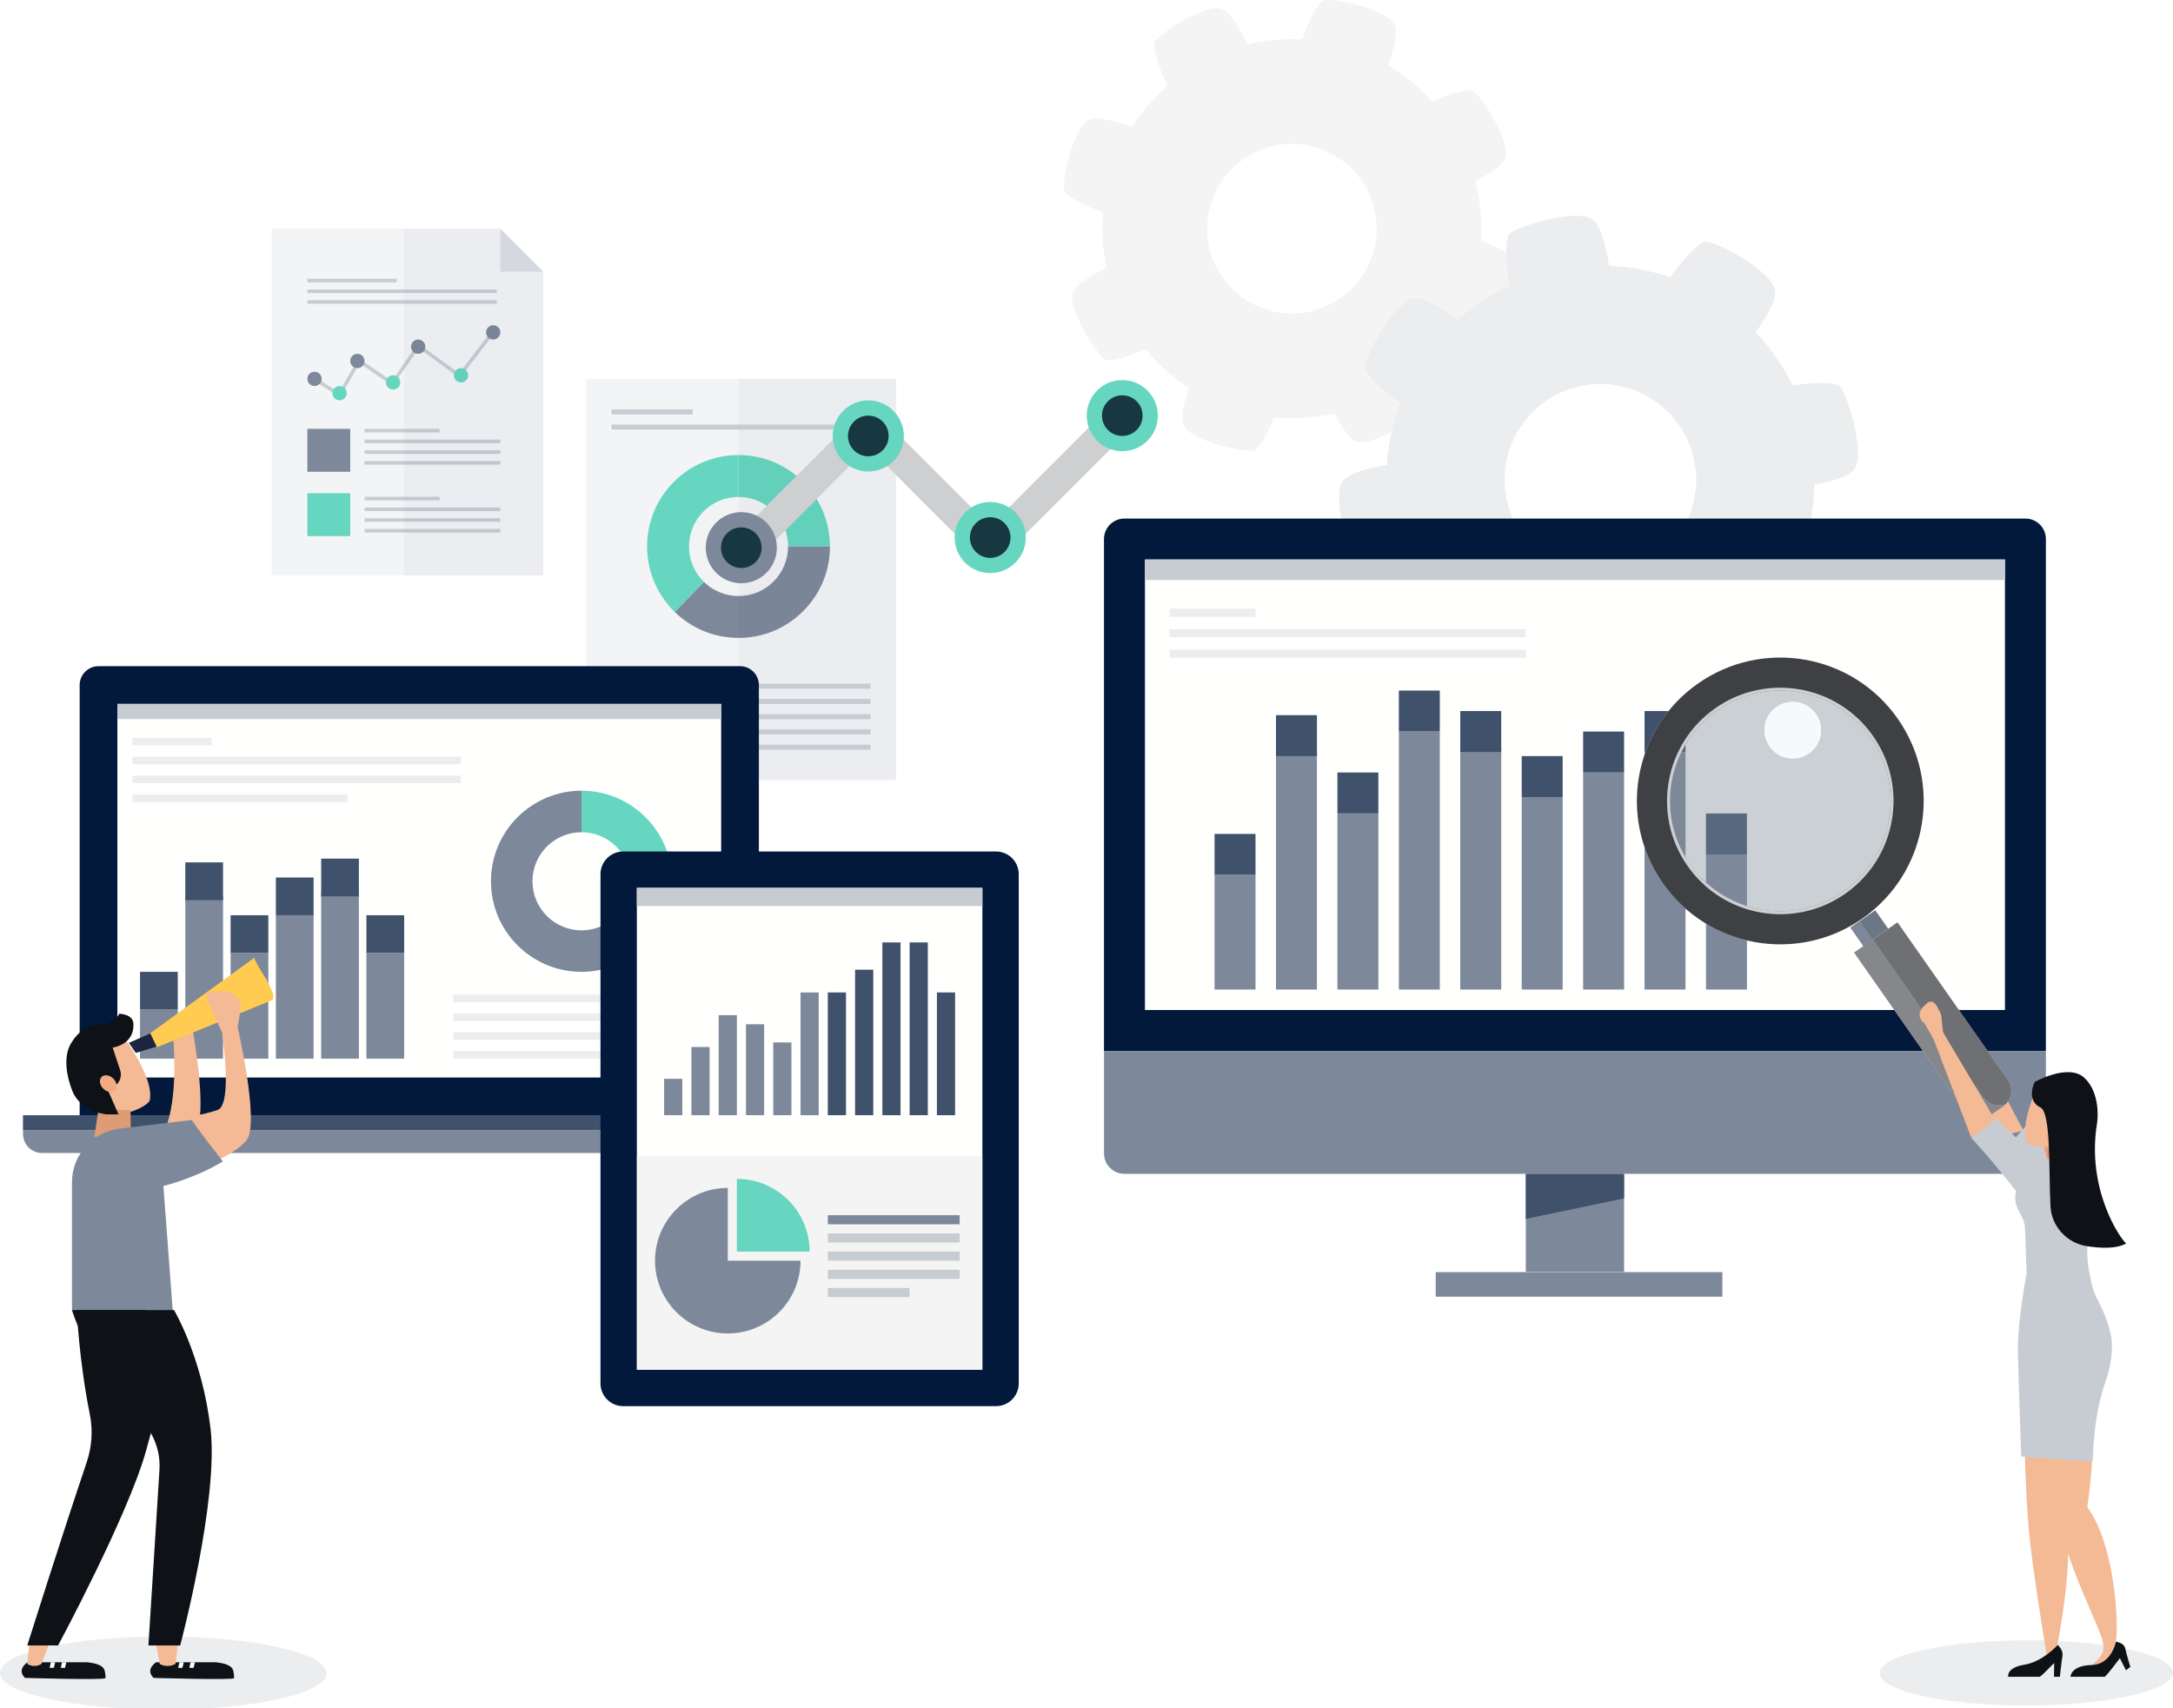 <svg fill="none" height="239" viewBox="0 0 304 239" width="304" xmlns="http://www.w3.org/2000/svg" xmlns:xlink="http://www.w3.org/1999/xlink"><rect x="0" y="0" width="304" height="239" fill="#808080" stroke="none"/><clipPath id="a"><path d="m0 0h304v239h-304z"/></clipPath><g clip-path="url(#a)"><path d="m0 0h304v239h-304z" fill="#fff"/><g clip-rule="evenodd" fill-rule="evenodd"><path d="m192.018 35.652c-2.02 6.229-8.708 9.641-14.937 7.621-6.228-2.02-9.64-8.708-7.62-14.937 2.021-6.229 8.708-9.64 14.936-7.62 6.229 2.021 9.642 8.707 7.621 14.936zm-6.83-35.589c-.667.24-2.036 2.585-3.023 5.452-2.61-.142-5.19.106-7.669.708-1.11-2.407-2.534-4.829-3.832-5.025-2.634-.399-8.65 3.638-9.132 4.659-.308.652.414 3.364 1.792 6.141-1.906 1.657-3.589 3.595-4.976 5.781-2.493-.92-5.225-1.631-6.283-.85-2.144 1.58-3.543 8.688-3.163 9.751.238.666 2.57 2.029 5.424 3.014-.233 2.647-.061 5.272.477 7.799-2.319 1.093-4.577 2.461-4.767 3.712-.398 2.634 3.639 8.649 4.659 9.131.608.287 2.996-.317 5.561-1.511 1.717 2.094 3.761 3.939 6.096 5.445-.78 2.271-1.287 4.58-.584 5.533 1.581 2.144 8.689 3.543 9.751 3.164.599-.215 1.76-2.121 2.705-4.577 2.883.277 5.743.077 8.482-.557 1.021 2.027 2.226 3.832 3.338 3.999 2.633.399 8.649-3.638 9.131-4.658.266-.561-.232-2.646-1.252-4.984 2.165-1.839 4.047-4.042 5.55-6.551 2.15.708 4.267 1.127 5.17.462 2.144-1.581 3.543-8.688 3.163-9.751-.215-.6-2.13-1.766-4.596-2.712.179-2.842-.115-5.652-.818-8.336 2.139-1.05 4.103-2.314 4.279-3.477.398-2.634-3.638-8.649-4.659-9.131-.61-.289-3.018.323-5.598 1.528-1.772-1.965-3.851-3.68-6.198-5.062.855-2.395 1.468-4.926.723-5.935-1.581-2.144-8.689-3.543-9.751-3.162z" fill="#ecedef" opacity=".6"/><path d="m235.013 74.598c-4.129 6.142-12.456 7.775-18.598 3.646-6.142-4.128-7.774-12.456-3.645-18.598s12.455-7.774 18.597-3.645c6.142 4.129 7.775 12.455 3.646 18.597zm3.623-40.796c-.799.053-3.014 2.177-4.977 4.987-2.793-.965-5.674-1.495-8.554-1.61-.46-2.961-1.256-6.034-2.605-6.651-2.739-1.251-10.529 1.269-11.37 2.229-.538.613-.594 3.785.041 7.23-2.586 1.209-5.017 2.792-7.202 4.739-2.424-1.773-5.172-3.394-6.565-2.874-2.82 1.052-6.547 8.342-6.463 9.615.052.798 2.163 3.002 4.958 4.959-1.073 2.804-1.702 5.71-1.901 8.624-2.859.468-5.738 1.254-6.333 2.554-1.25 2.739 1.27 10.529 2.229 11.37.571.501 3.354.585 6.512.084 1.216 2.808 2.865 5.449 4.935 7.81-1.552 2.226-2.819 4.577-2.351 5.832 1.052 2.821 8.342 6.548 9.615 6.465.717-.048 2.57-1.758 4.36-4.135 3.047 1.196 6.217 1.867 9.391 2.027.481 2.52 1.23 4.854 2.386 5.383 2.738 1.25 10.528-1.269 11.37-2.229.462-.527.569-2.947.186-5.805 2.924-1.327 5.652-3.136 8.064-5.397 2.117 1.436 4.288 2.549 5.476 2.107 2.821-1.052 6.547-8.342 6.463-9.615-.047-.719-1.767-2.58-4.152-4.373 1.076-3.034 1.629-6.178 1.698-9.313 2.65-.477 5.177-1.241 5.729-2.451 1.251-2.739-1.269-10.528-2.229-11.369-.573-.503-3.38-.586-6.558-.077-1.316-2.686-3.044-5.195-5.165-7.425 1.673-2.337 3.124-4.897 2.628-6.226-1.052-2.82-8.343-6.547-9.616-6.463z" fill="#ecedef"/><path d="m82 109.142h43.35v-56.142h-43.35z" fill="#fff"/><path d="m82 109.142h43.35v-56.142h-43.35z" fill="#02193c" fill-opacity=".05"/><path d="m103.32 76.451v-12.792c-7.065 0-12.792 5.727-12.792 12.792 0 3.597 1.487 6.846 3.877 9.17z" fill="#66d6c0"/><path d="m103.32 63.659v12.792h12.791c0-7.065-5.727-12.792-12.791-12.792z" fill="#66d6c0"/><path d="m94.404 85.621c2.304 2.241 5.448 3.622 8.915 3.622 7.064 0 12.792-5.727 12.792-12.792h-12.792z" fill="#7d899a"/><path d="m96.391 76.451c0-3.827 3.102-6.929 6.929-6.929 3.826 0 6.928 3.102 6.928 6.929 0 3.827-3.102 6.929-6.928 6.929-3.827 0-6.929-3.102-6.929-6.929z" fill="#f2f3f5"/><path d="m103.32 109.142h22.03v-56.142h-22.03z" fill="#02193c" fill-opacity=".03"/><path d="m85.553 57.975h11.37v-.711h-11.37z" fill="#c7ccd3"/><path d="m85.553 60.106h36.243v-.711h-36.243z" fill="#c7ccd3"/><path d="m85.553 96.35h36.243v-.711h-36.243z" fill="#c7ccd3"/><path d="m85.553 98.482h36.243v-.711h-36.243z" fill="#c7ccd3"/><path d="m85.553 100.615h36.243v-.711h-36.243z" fill="#c7ccd3"/><path d="m85.553 102.746h36.243v-.711h-36.243z" fill="#c7ccd3"/><path d="m85.553 104.878h36.243v-.711h-36.243z" fill="#c7ccd3"/><path d="m140.053 78.144c-.833.832-2.183.833-3.016 0l-17.086-17.085c-.832-.833-.831-2.183 0-3.015.833-.832 2.184-.833 3.016 0l17.086 17.085c.832.833.831 2.183 0 3.015z" fill="#fff"/><path d="m122.997 58.044c.832.832.832 2.182 0 3.015l-17.085 17.085c-.833.833-2.183.832-3.016 0-.832-.832-.832-2.182 0-3.015l17.085-17.085c.833-.833 2.183-.832 3.016 0z" fill="#fff"/><path d="m157.108 58.044c.832.832.832 2.182 0 3.015l-17.085 17.085c-.833.833-2.183.832-3.016 0-.832-.832-.832-2.182 0-3.015l17.085-17.085c.833-.833 2.183-.832 3.016 0z" fill="#fff"/><path d="m140.053 78.144c-.833.832-2.183.833-3.016 0l-17.086-17.085c-.832-.833-.831-2.183 0-3.015.833-.832 2.184-.833 3.016 0l17.086 17.085c.832.833.831 2.183 0 3.015z" fill="#0e1116" fill-opacity=".2"/><path d="m122.997 58.044c.832.832.832 2.182 0 3.015l-17.085 17.085c-.833.833-2.183.832-3.016 0-.832-.832-.832-2.182 0-3.015l17.085-17.085c.833-.833 2.183-.832 3.016 0z" fill="#0e1116" fill-opacity=".2"/><path d="m157.108 58.044c.832.832.832 2.182 0 3.015l-17.085 17.085c-.833.833-2.183.832-3.016 0-.832-.832-.832-2.182 0-3.015l17.085-17.085c.833-.833 2.183-.832 3.016 0z" fill="#0e1116" fill-opacity=".2"/><path d="m152.032 58.145c0-2.747 2.228-4.974 4.974-4.974 2.747 0 4.975 2.227 4.975 4.974 0 2.747-2.228 4.975-4.975 4.975-2.746 0-4.974-2.227-4.974-4.975z" fill="#66d6c0"/><path d="m157.007 60.988c-1.568 0-2.843-1.275-2.843-2.843s1.275-2.843 2.843-2.843c1.567 0 2.842 1.275 2.842 2.843s-1.275 2.843-2.842 2.843z" fill="#173741"/><path d="m133.555 75.2c0-2.747 2.228-4.974 4.975-4.974s4.975 2.227 4.975 4.974c0 2.747-2.228 4.975-4.975 4.975s-4.975-2.227-4.975-4.975z" fill="#66d6c0"/><path d="m138.53 78.044c-1.568 0-2.843-1.275-2.843-2.843s1.275-2.843 2.843-2.843c1.567 0 2.842 1.275 2.842 2.843s-1.275 2.843-2.842 2.843z" fill="#173741"/><path d="m116.5 60.988c0-2.747 2.227-4.974 4.974-4.974s4.975 2.227 4.975 4.974-2.228 4.975-4.975 4.975-4.974-2.227-4.974-4.975z" fill="#66d6c0"/><path d="m121.474 63.831c-1.568 0-2.843-1.275-2.843-2.843s1.275-2.843 2.843-2.843 2.843 1.275 2.843 2.843-1.275 2.843-2.843 2.843z" fill="#173741"/><path d="m98.733 76.622c0-2.747 2.228-4.974 4.975-4.974s4.974 2.227 4.974 4.974-2.227 4.974-4.974 4.974-4.975-2.227-4.975-4.974z" fill="#7d899a"/><path d="m103.708 79.465c-1.568 0-2.843-1.275-2.843-2.843s1.275-2.843 2.843-2.843 2.843 1.275 2.843 2.843-1.275 2.843-2.843 2.843z" fill="#173741"/><path d="m286.219 75.41c0-1.582-1.282-2.865-2.865-2.865h-126.043c-1.583 0-2.865 1.283-2.865 2.865v71.615h131.773z" fill="#02193c"/><path d="m160.175 141.298h120.315v-63.022h-120.315z" fill="#fffffe"/><path d="m154.446 147.026v14.324c0 1.582 1.282 2.864 2.864 2.864h126.044c1.583 0 2.865-1.282 2.865-2.864v-14.324z" fill="#fff"/><path d="m154.446 147.026v14.324c0 1.582 1.282 2.864 2.864 2.864h126.044c1.583 0 2.865-1.282 2.865-2.864v-14.324z" fill="#7d899a"/><path d="m213.458 177.965h13.75v-13.75h-13.75z" fill="#fff"/><path d="m213.458 177.965h13.75v-13.75h-13.75z" fill="#7d899a"/><path d="m227.208 167.652-13.75 2.865v-6.302h13.75z" fill="#40516c"/><path d="m200.853 181.403h40.105v-3.437h-40.105z" fill="#fff"/><path d="m200.853 181.403h40.105v-3.437h-40.105z" fill="#7d899a"/><path d="m169.915 138.434h5.729v-16.042h-5.729z" fill="#7d899a"/><path d="m178.509 138.432h5.729v-33.23h-5.729z" fill="#7d899a"/><path d="m187.103 138.434h5.729v-24.636h-5.729z" fill="#7d899a"/><path d="m195.697 138.434h5.729v-36.094h-5.729z" fill="#7d899a"/><path d="m212.885 138.433h5.729v-26.927h-5.729z" fill="#7d899a"/><path d="m230.072 138.432h5.73v-33.23h-5.73z" fill="#7d899a"/><path d="m238.666 138.434h5.729v-18.907h-5.729z" fill="#7d899a"/><path d="m178.509 105.776h5.729v-5.729h-5.729z" fill="#40516c"/><path d="m169.915 122.39h5.729v-5.729h-5.729z" fill="#40516c"/><path d="m212.885 111.505h5.729v-5.73h-5.729z" fill="#40516c"/><path d="m221.479 138.432h5.729v-30.365h-5.729z" fill="#7d899a"/><path d="m221.479 108.069h5.729v-5.729h-5.729z" fill="#40516c"/><path d="m230.072 105.204h5.73v-5.729h-5.73z" fill="#40516c"/><path d="m238.666 119.527h5.729v-5.729h-5.729z" fill="#40516c"/><path d="m187.103 113.797h5.729v-5.73h-5.729z" fill="#40516c"/><path d="m195.697 102.338h5.729v-5.73h-5.729z" fill="#40516c"/><path d="m204.29 138.434h5.73v-33.802h-5.73z" fill="#7d899a"/><path d="m204.29 105.204h5.73v-5.729h-5.73z" fill="#40516c"/><path d="m163.613 86.296h12.031v-1.146h-12.031z" fill="#ecedef"/><path d="m163.613 89.162h49.845v-1.146h-49.845z" fill="#ecedef"/><path d="m163.613 92.027h49.845v-1.146h-49.845z" fill="#ecedef"/><path d="m160.175 81.141h120.315v-2.865h-120.315z" fill="#c7ccd3"/><path d="m283.103 158.193-3.795.83-4.293-12.96 1.58-.081z" fill="#f3ba95"/><path d="m259.403 133.264 15.442 22.054c.837 1.195 2.482 1.485 3.677.649l1.729-1.211c1.195-.837 1.485-2.483.648-3.677l-15.443-22.054z" fill="#fff"/><path d="m274.845 155.318c.837 1.195 2.482 1.485 3.677.649l1.729-1.211c1.195-.837 1.485-2.483.648-3.677l-15.443-22.054-6.053 4.239z" fill="#0e1116" fill-opacity=".6"/><path d="m277.44 153.501-15.443-22.054-2.595 1.816 15.443 22.055c.837 1.194 2.482 1.484 3.676.648l1.73-1.211c.148-.104.282-.22.402-.347-1.128.491-2.481.139-3.213-.907z" fill="#fff"/><path d="m277.44 153.501-15.443-22.054-2.595 1.816 15.443 22.055c.837 1.194 2.482 1.484 3.676.648l1.73-1.211c.148-.104.282-.22.402-.347-1.128.491-2.481.139-3.213-.907z" fill="#0e1116" fill-opacity=".5"/><path d="m257.911 124.692c-6.982 4.889-16.603 3.192-21.491-3.789-4.889-6.982-3.193-16.604 3.789-21.492 6.981-4.888 16.603-3.192 21.491 3.79 4.889 6.981 3.193 16.603-3.789 21.491zm-20.358-29.074c-9.075 6.355-11.281 18.864-4.926 27.939 6.355 9.076 18.864 11.282 27.939 4.926 9.076-6.355 11.282-18.862 4.927-27.938-6.354-9.076-18.863-11.281-27.94-4.927z" fill="#fff"/><path d="m257.911 124.692c-6.982 4.889-16.603 3.192-21.491-3.789-4.889-6.982-3.193-16.604 3.789-21.492 6.981-4.888 16.603-3.192 21.491 3.79 4.889 6.981 3.193 16.603-3.789 21.491zm-20.358-29.074c-9.075 6.355-11.281 18.864-4.926 27.939 6.355 9.076 18.864 11.282 27.939 4.926 9.076-6.355 11.282-18.862 4.927-27.938-6.354-9.076-18.863-11.281-27.94-4.927z" fill="#0e1116" fill-opacity=".8"/><path d="m238.03 122.845s-1.923-2.255-2.601-3.508c-.669-1.237-1.442-3.964-1.442-3.964-1.3-5.905.96-12.279 6.222-15.963 3.491-2.444 7.642-3.242 11.531-2.556 3.889.686 7.516 2.855 9.96 6.346 4.889 6.982 3.193 16.604-3.789 21.492-3.49 2.444-7.642 3.243-11.53 2.557-3.108-.548-6.048-2.043-8.351-4.403zm13.462-24.591c-.998-.176-2.063.029-2.958.656-1.792 1.254-2.226 3.724-.972 5.515.627.896 1.558 1.452 2.556 1.628s2.063-.029 2.959-.656c1.79-1.254 2.226-3.723.971-5.514-.627-.896-1.558-1.452-2.556-1.628z" fill="#7d899a" opacity=".4"/><path d="m246.31 127.648c-3.992-.704-7.714-2.93-10.222-6.513-5.018-7.165-3.277-17.04 3.888-22.057 3.583-2.509 7.843-3.327 11.834-2.624 3.992.704 7.715 2.93 10.223 6.513 5.018 7.166 3.277 17.04-3.889 22.057-3.582 2.509-7.843 3.328-11.834 2.624zm-8.28-4.803c2.303 2.36 5.243 3.855 8.351 4.403 3.888.686 8.04-.113 11.53-2.557 6.981-4.888 8.678-14.51 3.789-21.491-2.444-3.492-6.071-5.66-9.96-6.346s-8.041.112-11.531 2.556c-5.262 3.685-7.522 10.058-6.222 15.964.424 1.929 1.229 3.808 2.433 5.528.491.702 1.03 1.35 1.61 1.943z" fill="#fff"/><path d="m246.31 127.648c-3.992-.704-7.714-2.93-10.222-6.513-5.018-7.165-3.277-17.04 3.888-22.057 3.583-2.509 7.843-3.327 11.834-2.624 3.992.704 7.715 2.93 10.223 6.513 5.018 7.166 3.277 17.04-3.889 22.057-3.582 2.509-7.843 3.328-11.834 2.624zm-8.28-4.803c2.303 2.36 5.243 3.855 8.351 4.403 3.888.686 8.04-.113 11.53-2.557 6.981-4.888 8.678-14.51 3.789-21.491-2.444-3.492-6.071-5.66-9.96-6.346s-8.041.112-11.531 2.556c-5.262 3.685-7.522 10.058-6.222 15.964.424 1.929 1.229 3.808 2.433 5.528.491.702 1.03 1.35 1.61 1.943z" fill="#0e1116" fill-opacity=".2"/><path d="m250.117 106.052c-.997-.176-1.928-.732-2.555-1.628-1.254-1.791-.82-4.26.972-5.514.895-.627 1.96-.832 2.958-.656.998.176 1.929.733 2.556 1.628 1.254 1.792.819 4.261-.972 5.514-.896.628-1.96.832-2.959.656z" fill="#f5fafc"/><path d="m264.159 129.933-3.459 2.422-1.817-2.595 3.46-2.422z" fill="#7d899a"/><path d="m264.159 129.933-3.459 2.422-1.817-2.595 3.46-2.422z" fill="#0e1116" fill-opacity=".15"/><path d="m261.997 131.447-1.298.908-1.816-2.594 1.297-.908z" fill="#7d899a"/><path d="m268.943 237.271c7.984 1.774 20.97 1.765 29.004-.02 8.035-1.786 8.076-4.671.091-6.446-7.985-1.774-20.97-1.765-29.004.021-8.035 1.785-8.075 4.67-.091 6.445z" fill="#fff"/><path d="m268.943 237.271c7.984 1.774 20.97 1.765 29.004-.02 8.035-1.786 8.076-4.671.091-6.446-7.985-1.774-20.97-1.765-29.004.021-8.035 1.785-8.075 4.67-.091 6.445z" fill="#ecedef"/><path d="m287.749 169.86c-3.802-5.102-6.393-9.994-6.393-9.994l2.872-3.268 3.521 4.104z" fill="#c7ccd3"/><path d="m296.021 229.836-1.686.292c-.349-2.091-5.593-12.006-6.02-17.156-.473-5.718-1.802-12.084-1.802-12.084l5.641-1.677s1.429 0-.14 11.653c3.527 4.629 4.472 15.134 4.007 18.972z" fill="#f3ba95"/><path d="m291.867 194.973s-1.325 7.971-3.167 16.496c1.924 5.149-1.009 19.513-1.063 19.462-.221-.207-1.235 1.041-1.235 1.041s-2.139-12.678-2.612-18.394c-.473-5.718-.591-12.689-.591-12.689z" fill="#f3ba95"/><path d="m287.876 230.127s.803.681.656 1.549c-.147.867-.356 2.9-.356 2.9h-.826l.027-1.896c-.003-.124-1.771 1.896-2.071 1.896h-4.368s-.29-1.278 2.276-1.689c2.564-.412 4.662-2.76 4.662-2.76z" fill="#0e1116"/><path d="m294.142 228.682.116 1.81c.024.381-.081.757-.298 1.07-.24.346-.644.821-1.313 1.365 1.267.407 2.418-1.013 3.022-1.956.294-.46.408-1.012.327-1.551l-.212-1.423z" fill="#f3ba95"/><path d="m296.021 229.679s1.114.099 1.299.946c.185.849.712 2.563.712 2.563l-.608.483-.857-1.699s-1.843 2.483-2.136 2.605h-4.768s0-1.577 2.984-1.65c2.75-.064 3.374-3.248 3.374-3.248z" fill="#0e1116"/><path d="m286.513 162.589h3.414l-1.363-4.012-2.669 1.64z" fill="#ec967c"/><path d="m281.98 166.902c.017-.101.04-.185.06-.278-3.379-4.358-6.248-7.428-6.248-7.428l2.872-3.268 6.529 6.199 1.916.008s2.588-1.707 4.847.622c.826.853 1.376 3.161.824 5.603-1.52 6.73-.331 10.289-.331 10.289l-8.805 3.282s-.199-5.851-.337-9.956v-.013c-.027-.801-.295-1.565-.716-2.247-.485-.785-.791-1.74-.611-2.813z" fill="#c7ccd3"/><path d="m270.497 145.36 5.295 13.837 3.338-2.484-7.458-12.573z" fill="#f3ba95"/><path d="m271.152 141.175c.335.411.505.933.48 1.462l.233 1.997-.273.309-.937.832c.033-.413.08 0 .08 0l-1.506-2.622s-1.822-1.168.475-2.892c.22-.165.527-.202.755-.049.573.384.693.963.693.963z" fill="#f3ba95"/><path d="m282.294 188.589c0 2.079.478 15.172.478 15.172s8.364.646 9.989.646c.404-10.731 2.698-11.06 2.698-16.064 0-2.176-1.047-4.634-1.849-6.2-.577-1.125-.938-1.91-1.161-3.479l-.054-.203-8.93-.016s-1.171 6.362-1.171 10.144z" fill="#c7ccd3"/><path d="m285.314 151.368 5.597 1.959-.552 4.179-.035.173c-.107.02-.215.039-.322.066l-.052.014-.05.011c-1.292.317-2.207 1.384-2.617 2.619-.795.134-1.618.135-2.422-.031-.548-.112-1.044-.286-1.272-.548-1.181-2.577 1.725-8.442 1.725-8.442z" fill="#f3ba95"/><path d="m285.443 154.925c1.506.736 1.152 8.501 1.412 13.789.14 2.845 2.274 5.171 5.088 5.62 1.995.318 4.184.377 5.505-.376-.874-.714-5.582-7.641-4.074-16.813.199-1.207.223-4.569-1.81-6.393-2.258-2.027-6.918.617-6.918.617s-1.273 2.544.797 3.556z" fill="#0e1116"/><path d="m3.225 156.018v2.639c0 1.458 1.182 2.64 2.64 2.64h105.582c1.458 0 2.64-1.182 2.64-2.64v-2.639z" fill="#fff"/><path d="m3.225 156.018v2.639c0 1.458 1.182 2.64 2.64 2.64h105.582c1.458 0 2.64-1.182 2.64-2.64v-2.639z" fill="#7d899a"/><path d="m106.167 156.018v-60.182c0-1.458-1.181-2.639-2.639-2.639h-89.745c-1.458 0-2.64 1.181-2.64 2.639v60.182z" fill="#02193c"/><path d="m15.367 151.794h86.578v-54.375h-86.578z" fill="#02193c"/><path d="m16.422 150.739h84.466v-52.263h-84.466z" fill="#fffffe"/><path d="m3.225 158.129h110.861v-2.111h-110.861z" fill="#fff"/><path d="m3.225 158.129h110.861v-2.111h-110.861z" fill="#40516c"/><path d="m19.59 148.099h5.279v-6.863h-5.279z" fill="#7d899a"/><path d="m25.925 148.098h5.279v-22.701h-5.279z" fill="#7d899a"/><path d="m32.26 148.099h5.279v-14.782h-5.279z" fill="#7d899a"/><path d="m25.925 125.926h5.279v-5.28h-5.279z" fill="#40516c"/><path d="m19.59 141.236h5.279v-5.279h-5.279z" fill="#40516c"/><path d="m32.26 133.318h5.279v-5.279h-5.279z" fill="#40516c"/><path d="m51.264 148.099h5.279v-14.782h-5.279z" fill="#7d899a"/><path d="m51.264 133.318h5.279v-5.279h-5.279z" fill="#40516c"/><path d="m38.594 148.1h5.279v-20.061h-5.279z" fill="#7d899a"/><path d="m38.594 128.039h5.279v-5.279h-5.279z" fill="#40516c"/><path d="m44.929 148.099h5.279v-23.228h-5.279z" fill="#7d899a"/><path d="m44.929 125.399h5.279v-5.279h-5.279z" fill="#40516c"/><path d="m16.422 100.587h84.466v-2.111h-84.466z" fill="#c7ccd3"/><path d="m18.534 104.282h11.086v-1.055h-11.086z" fill="#ecedef"/><path d="m18.534 106.922h45.928v-1.056h-45.928z" fill="#ecedef"/><path d="m18.534 109.563h45.928v-1.056h-45.928z" fill="#ecedef"/><path d="m18.534 112.201h30.091v-1.055h-30.091z" fill="#ecedef"/><path d="m63.406 142.819h33.786v-1.055h-33.786z" fill="#ecedef"/><path d="m63.406 140.182h33.786v-1.056h-33.786z" fill="#ecedef"/><path d="m63.406 145.46h33.786v-1.056h-33.786z" fill="#ecedef"/><path d="m63.406 148.099h22.172v-1.056h-22.172z" fill="#ecedef"/><path d="m81.355 123.287v-12.67c-6.997 0-12.67 5.673-12.67 12.67s5.672 12.67 12.67 12.67c3.848 0 7.29-1.721 9.613-4.43z" fill="#7d899a"/><path d="m90.972 131.53c1.901-2.216 3.053-5.094 3.053-8.243 0-6.997-5.672-12.67-12.67-12.67v12.67z" fill="#66d6c0"/><path d="m74.493 123.287c0-3.791 3.072-6.863 6.863-6.863s6.863 3.072 6.863 6.863c0 3.79-3.072 6.863-6.863 6.863s-6.863-3.073-6.863-6.863z" fill="#fffffe"/><path d="m142.522 193.537c0 1.757-1.423 3.181-3.18 3.181h-52.155c-1.757 0-3.18-1.424-3.18-3.181v-71.236c0-1.756 1.423-3.18 3.18-3.18h52.155c1.757 0 3.18 1.424 3.18 3.18z" fill="#02193c"/><path d="m89.095 191.63h48.339v-67.42h-48.339z" fill="#fffffe"/><path d="m89.095 126.754h48.339v-2.544h-48.339z" fill="#c7ccd3"/><path d="m92.911 156.011h2.544v-5.088h-2.544z" fill="#7d899a"/><path d="m96.727 156.011h2.544v-9.54h-2.544z" fill="#7d899a"/><path d="m100.543 156.011h2.545v-13.992h-2.545z" fill="#7d899a"/><path d="m104.359 156.012h2.545v-12.721h-2.545z" fill="#7d899a"/><path d="m108.176 156.011h2.544v-10.177h-2.544z" fill="#7d899a"/><path d="m111.992 156.013h2.544v-17.173h-2.544z" fill="#7d899a"/><path d="m115.809 156.013h2.544v-17.173h-2.544z" fill="#40516c"/><path d="m119.625 156.01h2.544v-20.353h-2.544z" fill="#40516c"/><path d="m123.441 156.011h2.544v-24.169h-2.544z" fill="#40516c"/><path d="m127.257 156.011h2.544v-24.169h-2.544z" fill="#40516c"/><path d="m131.073 156.013h2.544v-17.173h-2.544z" fill="#40516c"/><path d="m89.095 191.629h48.339v-29.894h-48.339z" fill="#ecedef" opacity=".6"/><path d="m101.816 176.366v-10.177c-5.621 0-10.177 4.556-10.177 10.177s4.556 10.177 10.177 10.177c5.62 0 10.176-4.556 10.176-10.177z" fill="#7d899a"/><path d="m103.087 164.916v10.177h10.177c0-5.621-4.556-10.177-10.177-10.177z" fill="#66d6c0"/><path d="m115.809 171.276h18.445v-1.272h-18.445z" fill="#7d899a"/><path d="m115.809 173.821h18.445v-1.272h-18.445z" fill="#c7ccd3"/><path d="m115.809 176.365h18.445v-1.272h-18.445z" fill="#c7ccd3"/><path d="m115.809 178.91h18.445v-1.272h-18.445z" fill="#c7ccd3"/><path d="m115.809 181.454h11.448v-1.272h-11.448z" fill="#c7ccd3"/><path d="m76 80.501h-38v-48.5h32l6 6z" fill="#fff"/><path d="m76 80.501h-38v-48.5h32l6 6z" fill="#02193c" fill-opacity=".05"/><path d="m76 38h-6v-6z" fill="#02193c" fill-opacity=".1"/><path d="m43 39.499h12.5v-.5h-12.5z" fill="#c7ccd3"/><path d="m43 41.001h26.5v-.5h-26.5z" fill="#c7ccd3"/><path d="m43 42.501h26.5v-.5h-26.5z" fill="#c7ccd3"/><path d="m51 69.999h10.5v-.5h-10.5z" fill="#c7ccd3"/><path d="m51 71.501h19v-.5h-19z" fill="#c7ccd3"/><path d="m51 73h19v-.5h-19z" fill="#c7ccd3"/><path d="m51 74.5h19v-.5h-19z" fill="#c7ccd3"/><path d="m51 60.499h10.5v-.5h-10.5z" fill="#c7ccd3"/><path d="m51 62h19v-.5h-19z" fill="#c7ccd3"/><path d="m51 63.5h19v-.5h-19z" fill="#c7ccd3"/><path d="m51 65h19v-.5h-19z" fill="#c7ccd3"/><path d="m43 65.999h6v-6h-6z" fill="#7d899a"/><path d="m43 75h6v-6h-6z" fill="#66d6c0"/><path d="m47.587 55.59-3.722-2.381.27-.421 3.278 2.097 2.732-4.78 4.656 3.196 3.663-5.279 5.76 4.189 5.079-6.603.396.304-5.375 6.989-5.74-4.175-3.655 5.267-4.617-3.169z" fill="#c7ccd3"/><path d="m68 46.5c0-.552.448-1 1-1s1 .448 1 1-.448 1-1 1-1-.448-1-1z" fill="#7d899a"/><path d="m63.5 52.501c0-.552.448-1 1-1s1 .448 1 1-.448 1-1 1-1-.448-1-1z" fill="#66d6c0"/><path d="m57.5 48.5c0-.552.448-1 1-1s1 .448 1 1-.448 1-1 1-1-.448-1-1z" fill="#7d899a"/><path d="m54 53.5c0-.552.448-1 1-1s1 .448 1 1-.448 1-1 1-1-.448-1-1z" fill="#66d6c0"/><path d="m48.999 50.499c0-.552.448-1 1-1s1 .448 1 1-.448 1-1 1-1-.448-1-1z" fill="#7d899a"/><path d="m46.5 55c0-.552.448-1 1-1s1 .448 1 1-.448 1-1 1-1-.448-1-1z" fill="#66d6c0"/><path d="m43 53c0-.552.448-1 1-1s1 .448 1 1-.448 1-1 1-1-.448-1-1z" fill="#7d899a"/><path d="m56.5 32v48.5h19.5v-42.5l-6-6z" fill="#02193c" fill-opacity=".03"/><path d="m39.055 237.683c-8.895 1.992-23.362 1.981-32.312-.023-8.951-2.003-8.996-5.242-.102-7.234 8.896-1.991 23.362-1.981 32.312.023 8.951 2.004 8.996 5.242.102 7.234z" fill="#fff"/><path d="m39.055 237.683c-8.895 1.992-23.362 1.981-32.312-.023-8.951-2.003-8.996-5.242-.102-7.234 8.896-1.991 23.362-1.981 32.312.023 8.951 2.004 8.996 5.242.102 7.234z" fill="#ecedef"/><path d="m21.835 232.552 8.263-.008c1.097.097 2.323.36 2.528 1.163 0 0 .144.533.12 1.064-.293.29-11.248-.039-11.248-.039l-.048-.034c-1.161-1.179.386-2.146.386-2.146z" fill="#0e1116"/><path d="m25.1 232.544.61.004-.19.778h-.592z" fill="#fffffe"/><path d="m26.664 232.544.61.004-.191.778h-.592z" fill="#fffffe"/><path d="m21.8 229.808.537 2.968c.628.361 1.443.384 2.096.056l.118-.059.377-2.965z" fill="#f3ba95"/><path d="m3.847 232.552 8.263-.008c1.097.097 2.323.36 2.528 1.163 0 0 .144.533.12 1.064-.293.29-11.249-.039-11.249-.039l-.048-.034c-1.161-1.179.386-2.146.386-2.146z" fill="#0e1116"/><path d="m7.112 232.544.61.004-.19.778h-.592z" fill="#fffffe"/><path d="m8.676 232.544.61.004-.19.778h-.592z" fill="#fffffe"/><path d="m4.117 229.808-.306 2.968c.566.361 1.302.384 1.891.056l.107-.059 1.13-2.965z" fill="#f3ba95"/><path d="m15.981 143.386-6.695 4.39 2.067 5.322c.029.075.069.145.101.218.147-.01.294-.018.443-.018.024 0 .048.002.072.002.024 0 .046-.002.07-.002 1.792 0 3.332 1.109 4.267 2.601 1.084-.082 2.161-.346 3.161-.825.681-.325 1.274-.712 1.488-1.134.717-3.774-4.974-10.554-4.974-10.554z" fill="#f3ba95"/><path d="m24.193 144.739s.818 7.68-.829 12.571c.764.658 3.573 3.638 4.456-.225.884-3.863-.991-13.699-.991-13.699z" fill="#f3ba95"/><path d="m20.753 144.692-2.732 1.205.976 1.399 2.931-.887s-.139-.582-.382-1.082c-.243-.499-.527-.782-.527-.782" fill="#1b2441"/><path d="m38.218 139.119c.001-.015.004-.03.005-.044-.265-.668-.732-1.731-1.361-2.707-1.017-1.579-1.307-2.368-1.307-2.368l-14.537 10.545.941 1.968 16.261-6.66c-.015-.246-.019-.492-.001-.734z" fill="#ffcb50"/><path d="m13.197 159.026h5.107l-.039-3.715-4.49-.115z" fill="#de9c76"/><path d="m26.809 163.719s5.867-1.813 7.705-4.249c1.839-2.437-1.273-15.772-1.273-15.772l.403-2.4c.226-1.351-.843-2.58-2.253-2.592l-1.567-.014c-.652-.005-1.092.645-.827 1.223l2.061 4.5s1.547 10.1-.619 10.866c-2.584.894-5.509 1.108-5.509 1.108z" fill="#f3ba95"/><path d="m16.583 155.899-1.48-3.372.962-.621c.71-.458 1.02-1.358.75-2.174l-1.054-3.178s2.998-.377 2.908-3.248c0-1.476-1.979-1.485-1.979-1.485s-.592 1.321-2.428 1.478c-.788-.103-2.952.196-4.412 2.815-.982 1.76-.552 4.519.304 6.588.765 1.855 2.721 2.891 4.66 3.197z" fill="#0e1116"/><path d="m10.739 183.271s.308 7.011 1.831 14.61c.449 2.238.28 4.555-.452 6.719-3.459 10.224-8.307 25.597-8.307 25.597h4.313s9.772-18.169 12.29-27.182c2.518-9.014 2.95-11.875 2.95-11.875l-2.996-7.869z" fill="#0e1116"/><path d="m14.024 150.971c-.178.547.182 1.272.804 1.619.623.345 1.273.183 1.451-.365.178-.548-.182-1.272-.805-1.618-.623-.347-1.273-.183-1.45.364z" fill="#f0ab85"/><path d="m24.158 183.272h-14.09v-17.87c0-3.914 3.014-7.185 6.957-7.549l9.797-1.172s1.152 1.743 4.362 5.794c-3.858 2.357-8.323 3.442-8.323 3.442z" fill="#7d899a"/><path d="m10.068 183.271s2.017 7.154 9.457 15.172c1.242 1.21 3.032 3.729 2.777 7.29l-1.535 24.464h4.442s5.413-20.315 4.246-30.33c-1.168-10.014-5.109-16.596-5.109-16.596z" fill="#0e1116"/></g></g></svg>